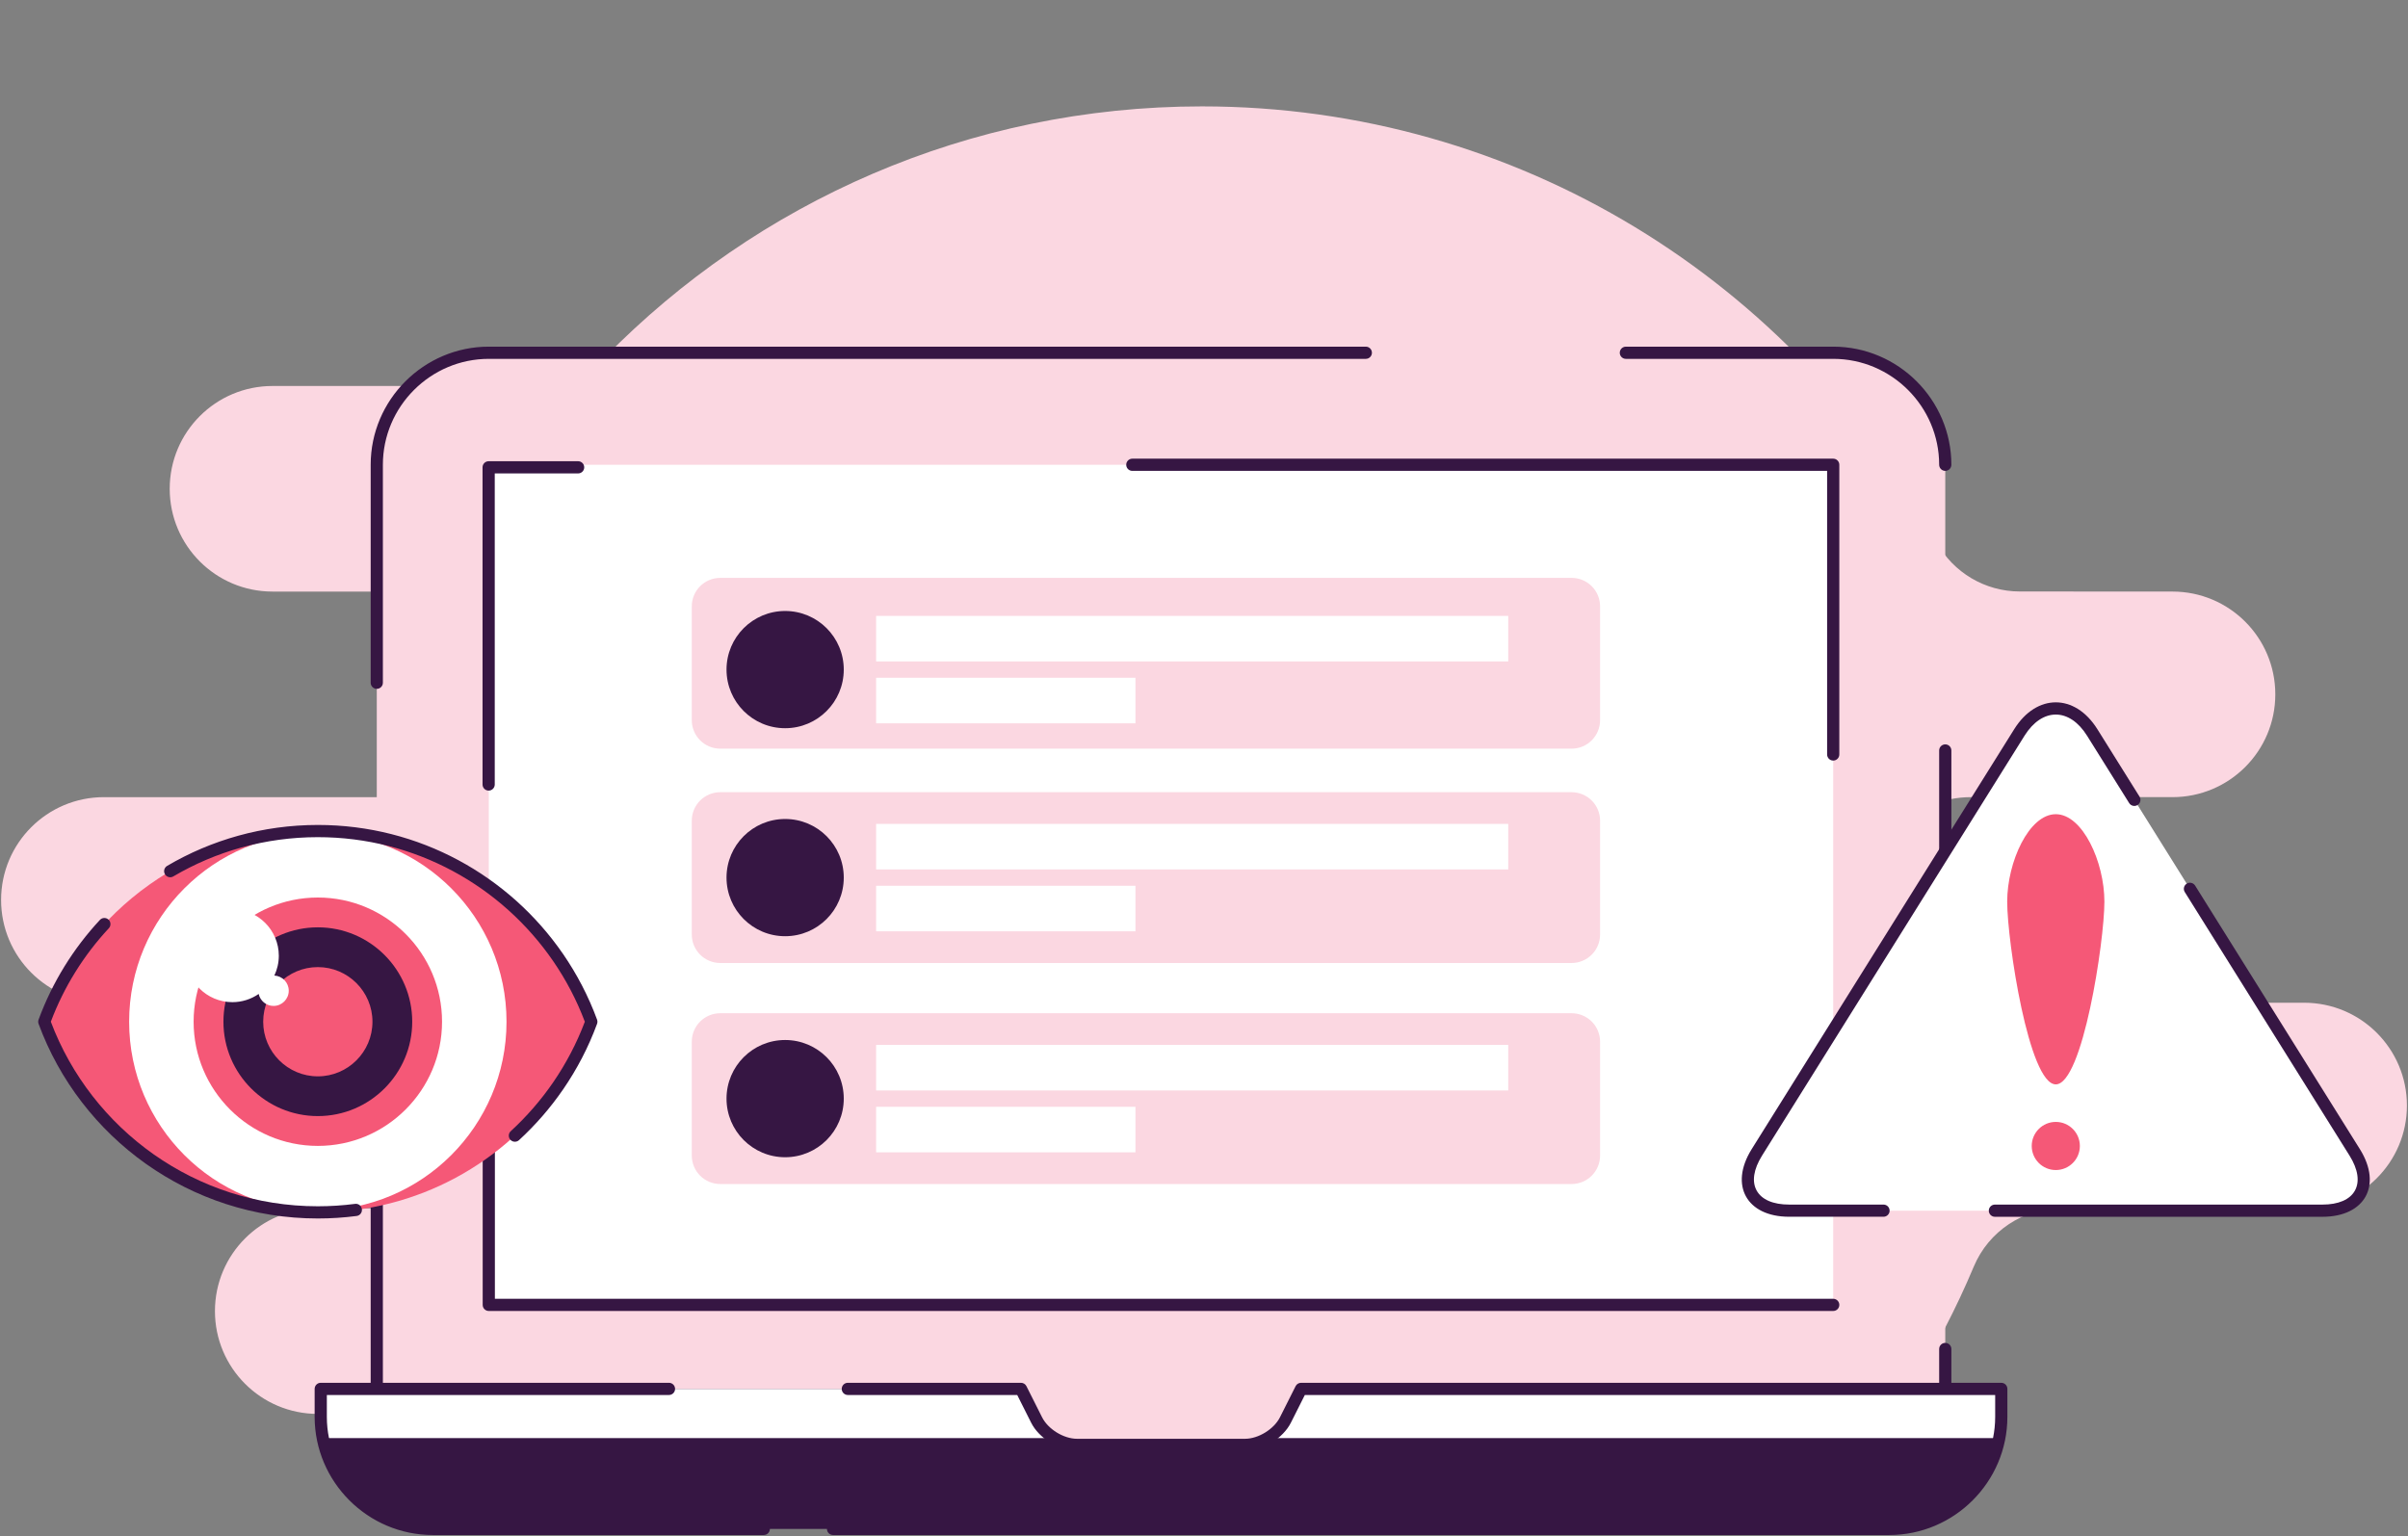 <svg width="1158" height="739" viewBox="0 0 1158 739" fill="none" xmlns="http://www.w3.org/2000/svg">
<rect x="0" y="0" width="1158" height="739" fill="#808080" stroke="none"/>
<path fill-rule="evenodd" clip-rule="evenodd" d="M275.315 718.753C269.419 712.031 263.745 705.107 258.299 697.998C249.657 686.717 236.257 680.104 222.051 680.104C194.639 680.075 152.806 680.075 152.806 680.075C125.5 680.075 103.367 657.941 103.367 630.635C103.367 603.329 125.504 581.192 152.806 581.192H309.044C336.35 581.192 358.487 559.058 358.487 531.752C358.487 504.446 336.35 482.312 309.044 482.312H49.968C22.662 482.312 0.524 460.175 0.524 432.868C0.524 405.562 22.658 383.425 49.968 383.425H227.962C255.268 383.425 277.406 361.291 277.406 333.985C277.406 306.679 255.268 284.545 227.962 284.545H131.057C103.75 284.545 81.613 262.408 81.613 235.102C81.613 207.796 103.75 185.658 131.057 185.658H258.153C270.515 185.658 282.355 180.647 290.96 171.771C363.952 97.328 465.632 51.171 578.011 51.171C730.293 51.171 862.931 135.93 931.28 260.785C939.293 275.407 954.642 284.498 971.318 284.498C1001.35 284.538 1044.75 284.538 1044.75 284.538C1072.05 284.538 1094.19 306.672 1094.19 333.978C1094.19 361.284 1072.05 383.418 1044.75 383.418H947.839C920.533 383.418 898.396 405.555 898.396 432.861C898.396 460.167 920.533 482.305 947.839 482.305H1108.03C1135.34 482.305 1157.48 504.442 1157.48 531.745C1157.48 559.051 1135.34 581.184 1108.03 581.184H991.332C972.945 581.184 956.349 592.209 949.214 609.156C932.315 649.435 909.044 686.392 880.682 718.746H275.315V718.753Z" fill="#FBD7E1"/>
<g clip-path="url(#clip0_3345_3767)">
<path d="M935.473 223.548V668.046L662.718 708.451H457.31L181.191 668.046V223.552C181.191 193.92 205.437 169.671 235.061 169.671L881.595 169.667C911.231 169.671 935.473 193.92 935.473 223.548Z" fill="#FBD7E1"/>
<path fill-rule="evenodd" clip-rule="evenodd" d="M184.125 668.047V425.597C184.125 423.977 182.811 422.663 181.191 422.663C179.572 422.663 178.257 423.977 178.257 425.597V668.047C178.257 669.666 179.572 670.98 181.191 670.98C182.811 670.98 184.125 669.666 184.125 668.047Z" fill="#361643"/>
<path fill-rule="evenodd" clip-rule="evenodd" d="M184.125 328.396V223.552C184.125 195.536 207.048 172.605 235.061 172.605H656.819C658.439 172.605 659.753 171.291 659.753 169.671C659.753 168.052 658.439 166.737 656.819 166.737H235.057C203.821 166.737 178.257 192.309 178.257 223.552V328.396C178.257 330.016 179.572 331.33 181.191 331.33C182.811 331.33 184.125 330.016 184.125 328.396Z" fill="#361643"/>
<path fill-rule="evenodd" clip-rule="evenodd" d="M781.876 172.609L881.591 172.605C909.616 172.605 932.539 195.532 932.539 223.548C932.539 225.168 933.853 226.482 935.473 226.482C937.092 226.482 938.406 225.168 938.406 223.548C938.406 192.305 912.847 166.737 881.591 166.737L781.876 166.741C780.256 166.741 778.942 168.056 778.942 169.675C778.942 171.291 780.256 172.609 781.876 172.609Z" fill="#361643"/>
<path fill-rule="evenodd" clip-rule="evenodd" d="M932.539 360.97V462.876C932.539 464.496 933.853 465.81 935.473 465.81C937.092 465.81 938.407 464.496 938.407 462.876V360.97C938.407 359.35 937.092 358.036 935.473 358.036C933.853 358.036 932.539 359.35 932.539 360.97Z" fill="#361643"/>
<path fill-rule="evenodd" clip-rule="evenodd" d="M932.539 648.852V668.047C932.539 669.667 933.853 670.981 935.473 670.981C937.092 670.981 938.407 669.667 938.407 668.047V648.852C938.407 647.232 937.092 645.918 935.473 645.918C933.853 645.918 932.539 647.232 932.539 648.852Z" fill="#361643"/>
<path d="M881.588 223.553H235.057V627.638H881.588V223.553Z" fill="white"/>
<path fill-rule="evenodd" clip-rule="evenodd" d="M878.654 226.486H544.531C542.912 226.486 541.597 225.172 541.597 223.552C541.597 221.933 542.912 220.618 544.531 220.618H881.588C883.207 220.618 884.521 221.933 884.521 223.552V362.898C884.521 364.518 883.207 365.832 881.588 365.832C879.968 365.832 878.654 364.518 878.654 362.898V226.486Z" fill="#361643"/>
<path fill-rule="evenodd" clip-rule="evenodd" d="M237.924 227.714V377.341C237.924 378.96 236.609 380.275 234.99 380.275C233.371 380.275 232.056 378.96 232.056 377.341V224.781C232.056 223.157 233.371 221.847 234.99 221.847H278.02C279.639 221.847 280.954 223.161 280.954 224.781C280.954 226.4 279.639 227.714 278.02 227.714H237.924Z" fill="#361643"/>
<path fill-rule="evenodd" clip-rule="evenodd" d="M237.991 624.703H881.592C883.211 624.703 884.525 626.022 884.525 627.637C884.525 629.257 883.211 630.571 881.592 630.571H235.057C233.437 630.571 232.123 629.26 232.123 627.637V494.065C232.123 492.445 233.437 491.131 235.057 491.131C236.676 491.131 237.991 492.445 237.991 494.065V624.703Z" fill="#361643"/>
<path d="M962.409 668.047V681.507C962.409 711.147 938.176 735.392 908.536 735.392L208.124 735.396C178.484 735.396 154.243 711.151 154.243 681.511V668.047H490.986L498.462 682.923C501.752 689.601 510.514 694.984 517.919 694.984H598.733C606.142 694.984 614.9 689.601 618.194 682.923L625.677 668.047H962.409Z" fill="#361643"/>
<path d="M155.221 691.717C154.579 688.408 154.247 684.997 154.247 681.511V668.047H490.99L498.466 682.923C500.179 686.397 503.371 689.519 507.083 691.717H155.221ZM609.576 691.717C613.289 689.523 616.485 686.397 618.198 682.923L625.681 668.047H962.405V681.507C962.405 684.993 962.073 688.404 961.431 691.713L609.576 691.717Z" fill="white"/>
<path fill-rule="evenodd" clip-rule="evenodd" d="M489.179 670.98H407.72C406.1 670.98 404.786 669.666 404.786 668.046C404.786 666.427 406.1 665.112 407.72 665.112H490.986C492.093 665.112 493.106 665.738 493.607 666.732C493.607 666.732 501.083 681.604 501.094 681.624C503.938 687.398 511.519 692.045 517.923 692.045H598.737C605.14 692.045 612.718 687.394 615.569 681.62L623.06 666.728C623.561 665.738 624.574 665.112 625.685 665.112H962.409C964.033 665.112 965.343 666.427 965.343 668.046V681.507C965.343 712.758 939.791 738.326 908.54 738.326L400.612 738.33C398.992 738.33 397.678 737.015 397.678 735.396C397.678 733.776 398.992 732.462 400.612 732.462L908.54 732.458C936.564 732.458 959.475 709.531 959.475 681.507V670.98H627.492L620.831 684.221C617.087 691.803 607.147 697.917 598.737 697.917H517.923C509.513 697.917 499.569 691.803 495.845 684.241L489.179 670.98Z" fill="#361643"/>
<path fill-rule="evenodd" clip-rule="evenodd" d="M157.18 670.98V681.507C157.18 709.531 180.104 732.458 208.128 732.458H367.303C368.922 732.458 370.237 733.772 370.237 735.392C370.237 737.011 368.922 738.326 367.303 738.326H208.128C176.876 738.326 151.313 712.758 151.313 681.507V668.046C151.313 666.427 152.623 665.112 154.247 665.112H321.707C323.323 665.112 324.641 666.427 324.641 668.046C324.641 669.666 323.323 670.98 321.707 670.98H157.18Z" fill="#361643"/>
<path fill-rule="evenodd" clip-rule="evenodd" d="M769.471 291.642C769.471 288.011 768.028 284.53 765.458 281.964C762.892 279.394 759.41 277.95 755.78 277.95C690.531 277.95 411.612 277.95 346.367 277.95C342.737 277.95 339.255 279.394 336.689 281.964C334.119 284.53 332.676 288.011 332.676 291.642C332.676 306.835 332.676 331.213 332.676 346.411C332.676 350.041 334.119 353.522 336.689 356.092C339.255 358.662 342.737 360.102 346.367 360.102C411.616 360.102 690.531 360.102 755.78 360.102C759.41 360.102 762.892 358.662 765.458 356.092C768.024 353.522 769.471 350.041 769.471 346.411C769.471 331.217 769.471 306.839 769.471 291.642Z" fill="#FBD7E1"/>
<path fill-rule="evenodd" clip-rule="evenodd" d="M769.471 394.733C769.471 391.103 768.028 387.622 765.458 385.052C762.892 382.485 759.41 381.042 755.78 381.042C690.531 381.042 411.612 381.042 346.367 381.042C342.737 381.042 339.255 382.485 336.689 385.052C334.119 387.618 332.676 391.103 332.676 394.733C332.676 409.931 332.676 434.305 332.676 449.502C332.676 453.133 334.119 456.614 336.689 459.184C339.255 461.75 342.737 463.194 346.367 463.194C411.616 463.194 690.531 463.194 755.78 463.194C759.41 463.194 762.892 461.75 765.458 459.184C768.024 456.618 769.471 453.133 769.471 449.502C769.471 434.305 769.471 409.927 769.471 394.733Z" fill="#FBD7E1"/>
<path fill-rule="evenodd" clip-rule="evenodd" d="M769.471 501.044C769.471 497.414 768.028 493.932 765.458 491.362C762.892 488.796 759.41 487.353 755.78 487.353C690.531 487.353 411.612 487.353 346.367 487.353C342.737 487.353 339.255 488.796 336.689 491.362C334.119 493.928 332.676 497.414 332.676 501.044C332.676 516.241 332.676 540.616 332.676 555.813C332.676 559.443 334.119 562.925 336.689 565.495C339.255 568.061 342.737 569.504 346.367 569.504C411.616 569.504 690.531 569.504 755.78 569.504C759.41 569.504 762.892 568.061 765.458 565.495C768.024 562.929 769.471 559.443 769.471 555.813C769.471 540.616 769.471 516.237 769.471 501.044Z" fill="#FBD7E1"/>
<path d="M1132.37 554.28C1142.01 569.708 1135.01 582.327 1116.82 582.327H860.425C842.235 582.327 835.237 569.704 844.879 554.28L971.097 352.333C980.74 336.909 996.512 336.909 1006.15 352.333L1132.37 554.28Z" fill="white"/>
<path fill-rule="evenodd" clip-rule="evenodd" d="M905.778 579.394H860.425C852.675 579.394 847.183 577 844.781 572.665C842.38 568.335 843.26 562.405 847.367 555.833L973.581 353.882C977.751 347.213 983.126 343.696 988.622 343.696C994.118 343.696 999.493 347.213 1003.66 353.882L1023.91 386.276C1024.77 387.649 1026.58 388.067 1027.95 387.207C1029.32 386.35 1029.74 384.539 1028.89 383.166L1008.64 350.768C1003.17 342.014 995.836 337.82 988.622 337.82C981.409 337.82 974.074 342.014 968.606 350.768L842.387 552.715C836.852 561.572 836.41 569.665 839.645 575.498C842.88 581.334 849.976 585.25 860.421 585.25H905.774C907.394 585.25 908.708 583.935 908.708 582.316C908.708 580.696 907.398 579.394 905.778 579.394Z" fill="#361643"/>
<path fill-rule="evenodd" clip-rule="evenodd" d="M1050.65 429.067L1129.88 555.837C1133.99 562.409 1134.87 568.335 1132.47 572.67C1130.07 577 1124.57 579.398 1116.82 579.398H959.342C957.723 579.398 956.408 580.712 956.408 582.332C956.408 583.951 957.723 585.266 959.342 585.266H1116.82C1127.27 585.266 1134.36 581.354 1137.6 575.517C1140.83 569.681 1140.39 561.588 1134.86 552.731L1055.63 425.965C1054.77 424.592 1052.96 424.174 1051.59 425.034C1050.21 425.883 1049.79 427.694 1050.65 429.067Z" fill="#361643"/>
<path d="M1012 433.698C1012 452.8 1001.53 521.577 988.622 521.577C975.717 521.577 965.253 452.8 965.253 433.698C965.253 414.593 975.721 391.623 988.622 391.623C1001.53 391.623 1012 414.593 1012 433.698Z" fill="#F55877"/>
<path d="M988.626 562.78C995.019 562.78 1000.2 557.598 1000.2 551.205C1000.2 544.812 995.019 539.63 988.626 539.63C982.233 539.63 977.051 544.812 977.051 551.205C977.051 557.598 982.233 562.78 988.626 562.78Z" fill="#F55877"/>
<path d="M21.308 491.436C40.988 437.93 92.463 399.731 152.838 399.731C200.813 399.728 243.17 423.848 268.416 460.603L268.358 460.509C274.914 470.034 280.316 480.412 284.373 491.436C280.316 502.455 274.914 512.833 268.358 522.359L268.416 522.269C243.166 559.024 200.809 583.144 152.838 583.136C92.468 583.14 40.988 544.938 21.308 491.436Z" fill="#F55877"/>
<path d="M152.846 400.694C102.728 400.694 62.1 441.318 62.1 491.44C62.1 541.554 102.728 582.182 152.846 582.182C202.956 582.182 243.584 541.558 243.584 491.44C243.584 441.318 202.956 400.694 152.846 400.694Z" fill="white"/>
<path d="M152.846 551.17C119.905 551.17 93.109 524.378 93.109 491.44C93.109 458.503 119.905 431.703 152.846 431.703C185.784 431.703 212.576 458.499 212.576 491.44C212.576 524.374 185.78 551.17 152.846 551.17Z" fill="#F55877"/>
<path d="M152.846 536.829C127.815 536.829 107.45 516.468 107.45 491.437C107.45 466.405 127.815 446.04 152.846 446.04C177.874 446.04 198.235 466.405 198.235 491.437C198.235 516.468 177.874 536.829 152.846 536.829ZM152.846 465.165C138.357 465.165 126.567 476.951 126.567 491.44C126.567 505.926 138.357 517.712 152.846 517.712C167.332 517.712 179.114 505.926 179.114 491.44C179.114 476.951 167.332 465.165 152.846 465.165Z" fill="#361643"/>
<path d="M131.934 469.233C133.307 466.338 134.081 463.103 134.081 459.692C134.081 447.374 124.059 437.348 111.737 437.348C99.419 437.348 89.393 447.37 89.393 459.692C89.393 472.01 99.415 482.032 111.737 482.032C116.435 482.032 120.793 480.573 124.396 478.085C125.111 481.375 128.045 483.843 131.542 483.843C135.576 483.843 138.861 480.561 138.861 476.524C138.858 472.628 135.787 469.44 131.934 469.233Z" fill="white"/>
<path fill-rule="evenodd" clip-rule="evenodd" d="M24.441 491.436C43.989 543.287 94.118 580.206 152.842 580.206C158.913 580.206 164.891 579.815 170.747 579.052C172.354 578.841 173.825 579.975 174.032 581.583C174.244 583.187 173.109 584.662 171.505 584.873C165.395 585.671 159.168 586.078 152.842 586.078C91.204 586.078 38.649 547.077 18.554 492.457C18.311 491.803 18.311 491.084 18.554 490.43C25.157 472.483 35.257 456.222 48.041 442.479C49.144 441.294 51.002 441.224 52.188 442.327C53.373 443.43 53.439 445.288 52.34 446.473C40.323 459.39 30.774 474.627 24.441 491.436Z" fill="#361643"/>
<path fill-rule="evenodd" clip-rule="evenodd" d="M266.062 462.348L266.003 462.27C241.28 426.277 199.811 402.662 152.838 402.669C127.482 402.669 103.726 409.55 83.345 421.548C81.949 422.369 80.149 421.904 79.328 420.507C78.506 419.115 78.972 417.315 80.368 416.49C101.625 403.98 126.395 396.798 152.838 396.798C201.716 396.794 244.887 421.317 270.685 458.726C270.717 458.765 270.748 458.808 270.775 458.851C277.464 468.579 282.988 479.173 287.127 490.427C287.365 491.084 287.365 491.8 287.127 492.453C282.992 503.696 277.476 514.285 270.787 524.006L270.775 524.025L270.744 524.064C264.626 532.952 257.522 541.116 249.597 548.396C248.404 549.491 246.546 549.413 245.45 548.22C244.355 547.027 244.437 545.169 245.626 544.077C253.266 537.059 260.112 529.185 266.003 520.61L266.011 520.599C272.195 511.594 277.335 501.814 281.243 491.44C277.347 481.089 272.227 471.333 266.062 462.348Z" fill="#361643"/>
<rect x="421.333" y="296.236" width="303.977" height="21.908" fill="white"/>
<rect x="421.333" y="325.999" width="124.699" height="21.908" fill="white"/>
<circle cx="377.571" cy="322.071" r="28.192" fill="#361643"/>
<rect x="421.333" y="396.283" width="303.977" height="21.908" fill="white"/>
<rect x="421.333" y="426.046" width="124.699" height="21.908" fill="white"/>
<circle cx="377.571" cy="422.118" r="28.192" fill="#361643"/>
<rect x="421.333" y="502.593" width="303.977" height="21.908" fill="white"/>
<rect x="421.333" y="532.355" width="124.699" height="21.908" fill="white"/>
<circle cx="377.571" cy="528.427" r="28.192" fill="#361643"/>
</g>
<defs>
<clipPath id="clip0_3345_3767">
<rect width="1121.25" height="737.981" fill="white" transform="translate(18.374 0.349)"/>
</clipPath>
</defs>
</svg>

